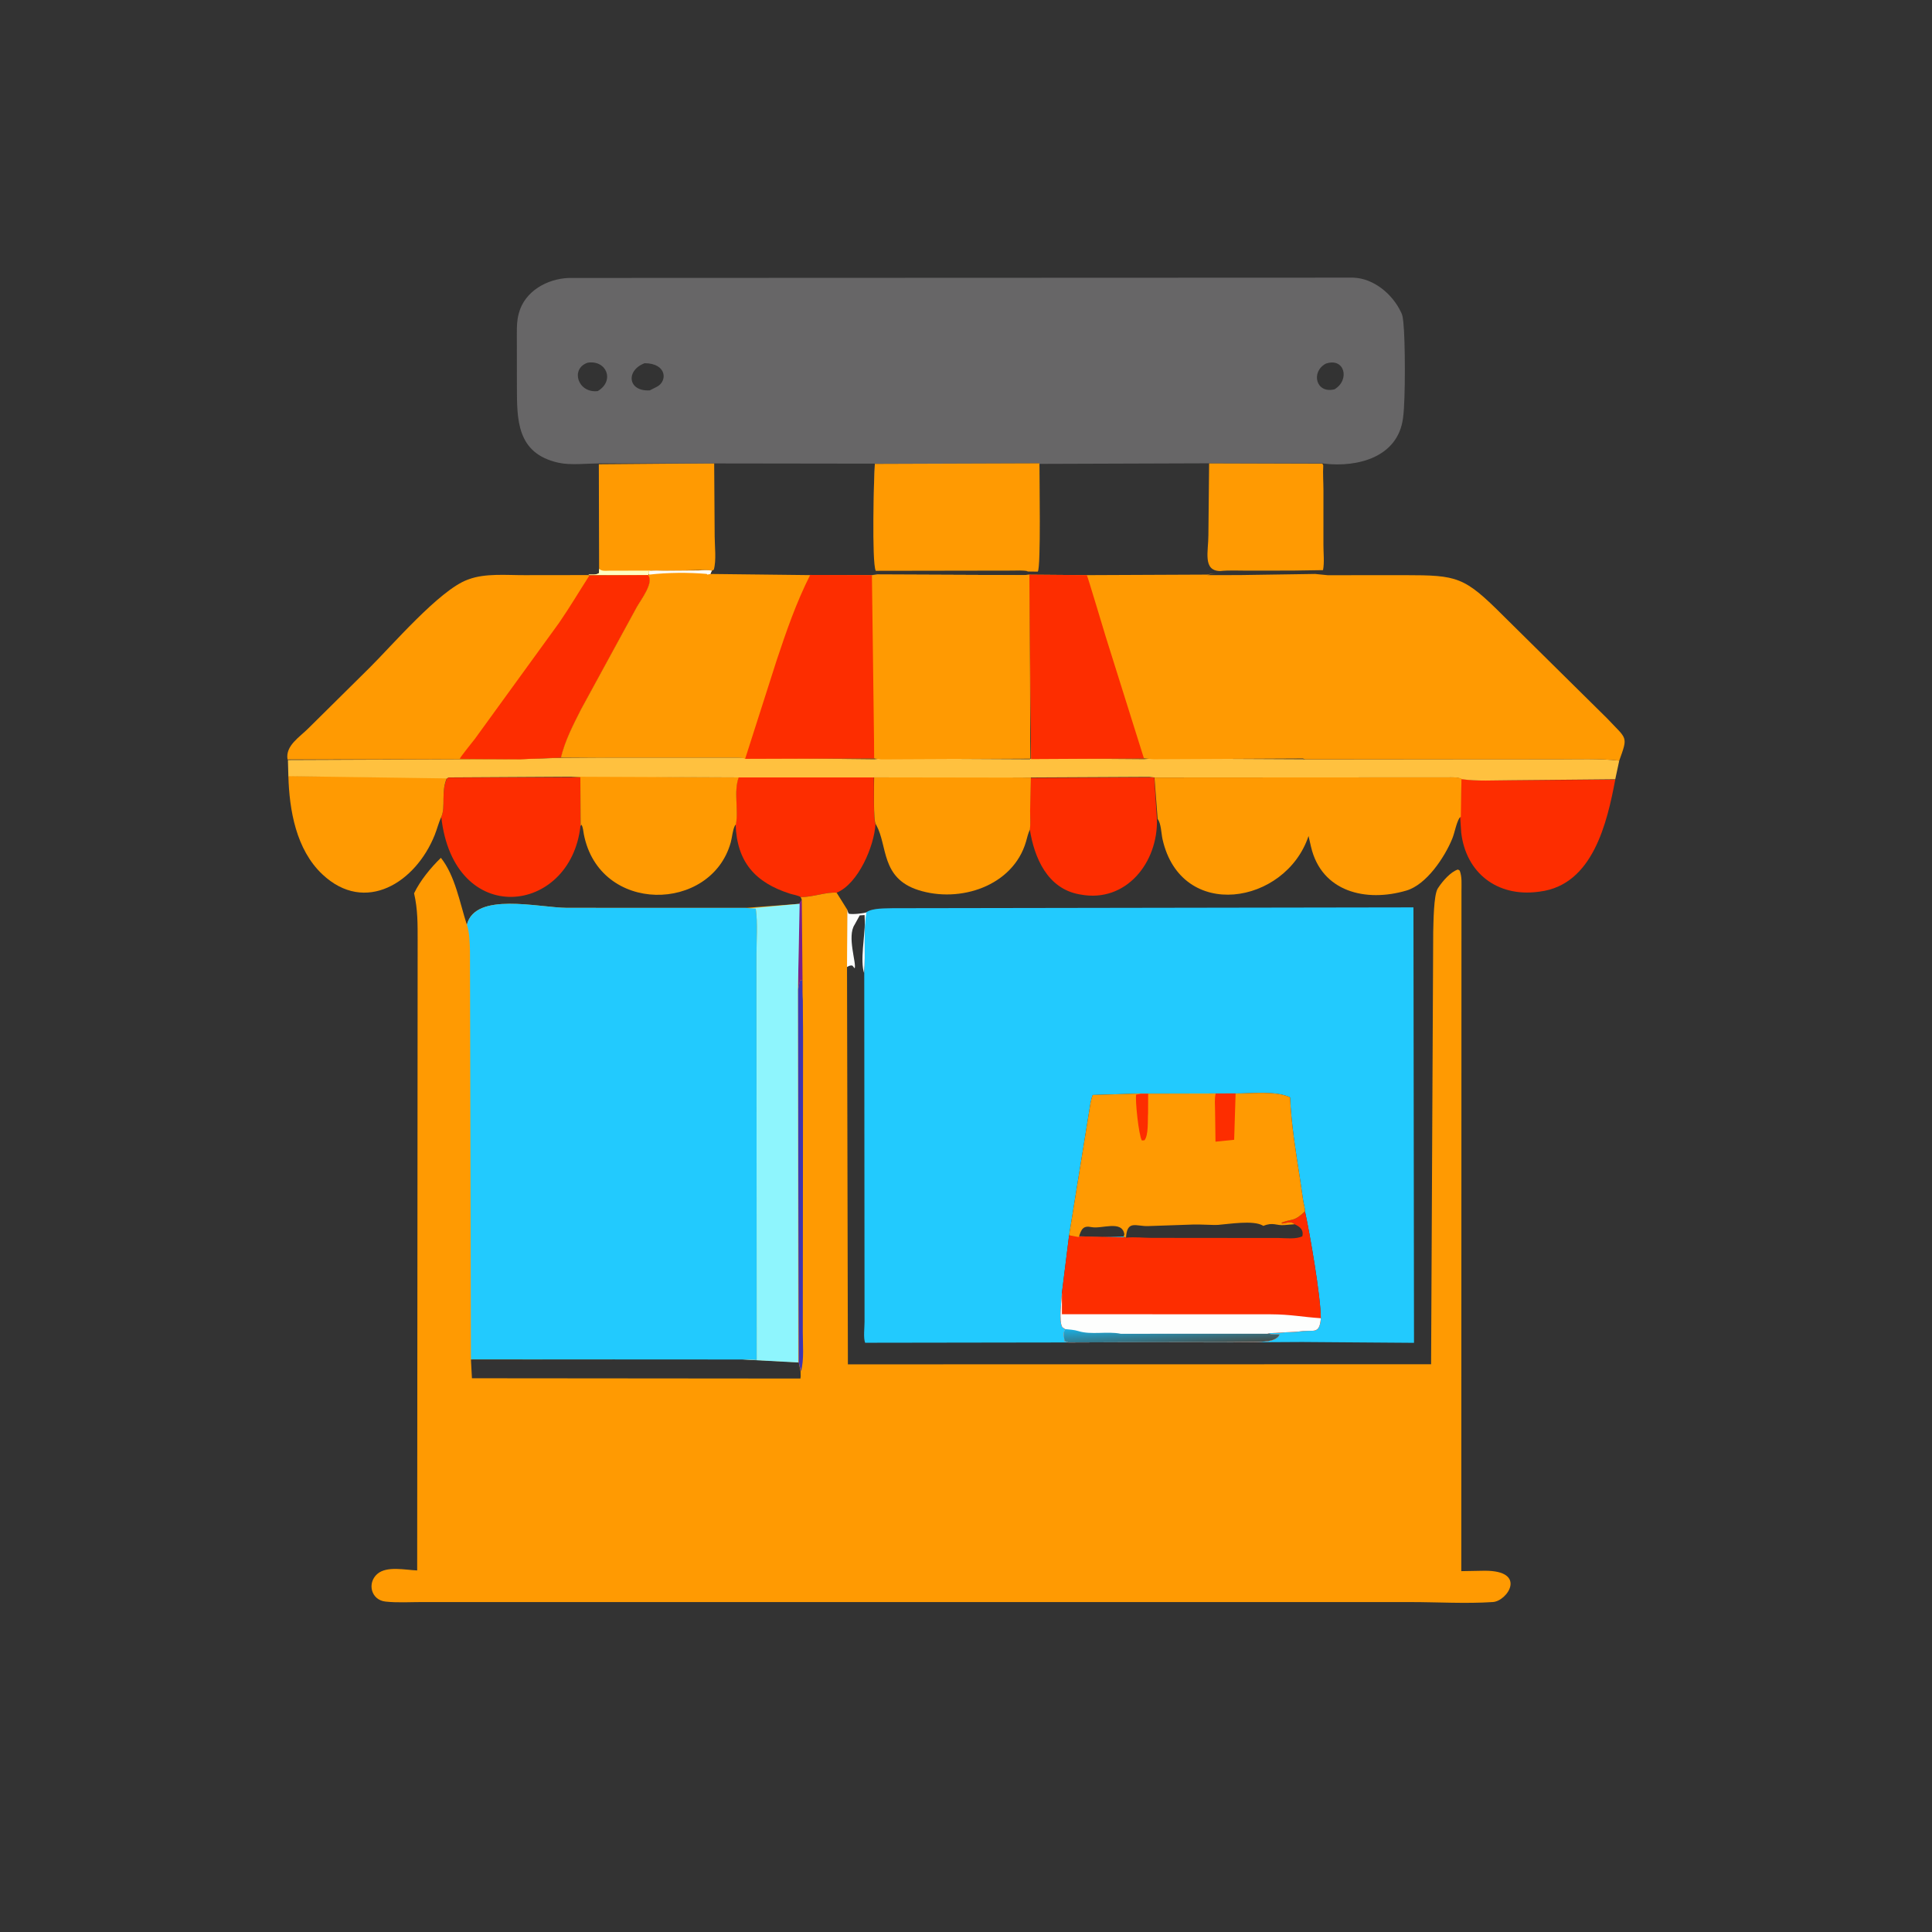 <svg version="1.1" xmlns="http://www.w3.org/2000/svg" style="display: block;" viewBox="0 0 2048 2048" width="640" height="640">
<rect x="0" y="0" width="2048" height="2048" fill="#333333" stroke="none"/>
<defs>
	<linearGradient id="Gradient1" gradientUnits="userSpaceOnUse" x1="1242.63" y1="1427.18" x2="1240.97" y2="1401.65">
		<stop class="stop0" offset="0" stop-opacity="1" stop-color="rgb(69,81,79)"/>
		<stop class="stop1" offset="1" stop-opacity="1" stop-color="rgb(26,177,229)"/>
	</linearGradient>
</defs>
<path transform="translate(0,0)" fill="rgb(253,254,253)" d="M 897.944 964.421 L 899.585 968.5 C 902.854 969.582 915.148 968.307 918.214 967.215 L 919.02 966.974 C 914.946 988.549 917.725 1010.09 916.04 1031.69 C 911.63 1018.79 916.771 991.964 916.771 977.438 L 916.5 970 L 911.346 970.346 L 905.921 980.199 C 897.606 992.726 908.126 1021.17 906 1026.49 L 903.51 1023.5 C 900.999 1023.24 899.952 1023.91 897.801 1025.14 L 897.944 964.421 z"/>
<path transform="translate(0,0)" fill="rgb(255,154,2)" d="M 1281.72 491.064 L 1401.77 491.432 L 1402.71 493.333 C 1402.17 502.147 1402.9 511.102 1402.91 519.943 L 1402.89 577.826 C 1402.88 586.037 1404.03 596.397 1402.46 604.364 L 1370.21 604.853 L 1321.49 604.911 C 1312.25 604.927 1302.52 604.352 1293.36 605.364 C 1274.7 604.935 1280.99 584.461 1280.95 567.171 L 1281.72 491.064 z"/>
<path transform="translate(0,0)" fill="rgb(255,154,2)" d="M 634.789 492.122 L 757.062 491.128 L 757.584 568.531 C 757.589 578.987 759.508 594.023 756.672 603.822 L 755.118 604.856 C 750.016 604.177 745.262 604.321 740.565 604.276 L 703.867 605.019 C 698.903 605.048 692.584 604.248 687.905 605.591 L 688.102 607.874 L 687.078 609.824 L 624.839 609.694 L 623.751 608.976 C 627.459 608.912 631.853 609.604 634.91 607.5 L 635.081 602.992 L 634.789 492.122 z"/>
<path transform="translate(0,0)" fill="rgb(255,255,193)" d="M 635.081 602.992 C 638.088 605.736 641.889 605.002 645.435 604.977 L 740.565 604.74 L 703.867 605.019 C 698.903 605.048 692.584 604.248 687.905 605.591 L 688.102 607.874 L 687.078 609.824 L 624.839 609.694 L 623.751 608.976 C 627.459 608.912 631.853 609.604 634.91 607.5 L 635.081 602.992 z"/>
<path transform="translate(0,0)" fill="rgb(253,45,0)" d="M 1218.23 823.996 L 1223.55 824.216 L 1226.4 868.161 C 1227.74 914.277 1193.69 957.226 1145.5 948.268 L 1143.86 947.981 C 1110.3 941.797 1096.43 909.321 1091.65 879.374 C 1092.58 873.001 1091.98 866.058 1091.97 859.618 L 1092.37 824.617 L 1218.23 823.996 z"/>
<path transform="translate(0,0)" fill="rgb(253,45,0)" d="M 1549.17 825.584 C 1565.94 828.363 1584.22 827.101 1601.14 827.105 L 1712.24 826.445 C 1703.6 872.099 1688.51 937.93 1632.5 945.086 L 1630.51 945.354 C 1587.11 951 1553.98 925.387 1548.94 882.543 L 1547.82 865.788 L 1549.17 825.584 z"/>
<path transform="translate(0,0)" fill="rgb(253,45,0)" d="M 604.045 823.952 L 615.206 823.966 L 615.3 875.647 C 604.812 969.986 481.037 984.766 467.757 865.971 C 472.633 855.584 467.124 838.14 473.979 825.146 L 475.391 824.298 L 604.045 823.952 z"/>
<path transform="translate(0,0)" fill="rgb(255,154,2)" d="M 305.681 822.492 L 473.979 824.37 C 467.124 838.14 472.633 855.584 467.757 865.971 C 464.959 872.14 463.349 878.753 460.844 885.043 C 440.729 935.543 387.092 969.536 341.74 926.84 C 313.902 900.633 306.688 858.893 305.681 822.492 z"/>
<path transform="translate(0,0)" fill="rgb(253,45,0)" d="M 782.772 824.053 L 926.292 824.111 C 926.624 830.701 925.586 870.584 928.043 873.691 C 926.718 896.758 909.916 936.795 886.874 946.297 C 876.265 945.315 861.065 951.144 848.819 950.959 C 846.034 949.146 840.693 948.387 837.328 947.309 C 800.493 935.516 781.072 913.658 779.792 873.828 C 783.056 858.423 777.566 838.998 782.772 824.053 z"/>
<path transform="translate(0,0)" fill="rgb(255,154,2)" d="M 926.857 823.805 L 1067.45 824.111 L 1092.79 824.238 L 1091.97 859.618 C 1091.98 866.058 1092.58 873.001 1091.75 879.374 C 1089.78 883.4 1088.86 887.873 1087.63 892.124 C 1073.9 939.371 1017.37 957.604 973.44 943.504 C 933.663 930.736 941.016 896.764 929.051 874.899 L 928.356 873.691 C 925.586 870.584 926.624 830.701 926.598 824.128 L 926.857 823.805 z"/>
<path transform="translate(0,0)" fill="rgb(255,154,2)" d="M 607.693 822.539 L 783.059 824.107 C 777.566 838.998 783.056 858.423 780.102 873.828 L 779.056 875.17 C 776.505 880.121 776.146 887.534 774.613 893.03 C 753.856 967.462 635.37 969.541 618.855 884.18 C 618.22 880.899 618.126 877.076 616.376 874.2 L 615.465 875.647 L 615.206 823.966 L 606.145 823.385 L 607.693 822.539 z"/>
<path transform="translate(0,0)" fill="rgb(255,193,63)" d="M 594.647 803.35 L 635.457 803.09 L 649.761 803.075 L 780.85 803.075 C 783.804 803.114 786.979 802.962 789.895 803.362 L 926.967 804.859 L 934.145 804.038 L 1091.68 804.859 L 1092.99 803.841 L 1212.64 804.74 L 1223.05 804.053 L 1381.11 804.859 L 1383.41 805.026 L 1546.59 804.859 L 1650.78 804.856 C 1672.58 804.866 1694.79 803.911 1716.47 806.289 L 1712.24 826.057 L 1601.14 827.105 C 1584.22 827.101 1565.94 828.363 1549.22 825.914 C 1545.34 823.557 1538.77 824.083 1534.5 824.059 L 1385.13 824.106 L 1223.55 824.131 L 1218.23 823.54 L 1092.79 824.174 L 1067.45 824.28 L 926.857 824.063 L 926.292 824.128 L 783.059 824.109 L 607.693 823.378 L 604.045 823.385 L 475.391 824.123 L 473.979 825.146 L 305.681 822.796 L 305.206 805.643 L 485.727 804.898 L 551.553 804.717 L 594.647 803.35 z"/>
<path transform="translate(0,0)" fill="rgb(255,154,2)" d="M 1385.13 824.111 L 1534.5 824.059 C 1538.77 824.083 1545.34 823.557 1549.22 825.354 L 1548.55 865.788 L 1547.1 866.959 C 1543.48 873.042 1542.17 882.39 1539.4 889.163 C 1531.31 908.891 1512.13 937.718 1490.91 944.008 C 1448.1 956.694 1400.97 945.571 1389.74 897.672 L 1387.1 886.208 C 1362.85 959.101 1252.05 977.324 1232.32 889.58 C 1231.02 883.796 1230.82 872.611 1227.14 868.161 L 1223.78 824.216 L 1385.13 824.111 z"/>
<path transform="translate(0,0)" fill="rgb(255,154,2)" d="M 304.789 805.079 C 302.4 790.293 317.611 781.472 327.232 771.705 L 391.727 707.877 C 415.009 684.923 465.629 625.638 495.433 614.605 L 497 614.039 C 514.569 607.505 537.228 609.766 555.91 609.683 L 623.751 609.598 L 624.839 610.016 L 687.078 609.66 C 693.677 617.456 678.891 636.505 674.936 643.694 L 615.942 751.938 C 607.607 768.445 598.955 784.987 594.647 803.047 L 551.553 804.838 L 485.727 804.888 L 304.789 805.079 z"/>
<path transform="translate(0,0)" fill="rgb(253,45,0)" d="M 624.839 610.016 L 687.078 609.66 C 693.677 617.456 678.891 636.505 674.936 643.694 L 615.942 751.938 C 607.607 768.445 598.955 784.987 594.647 803.047 L 551.553 804.838 L 487.422 804.356 C 487.336 803.205 501.834 785.258 503.334 783.324 L 592.657 660.22 C 604.564 642.903 613.824 627.077 624.839 610.016 z"/>
<path transform="translate(0,0)" fill="rgb(255,154,2)" d="M 740.565 604.727 C 745.262 604.321 750.016 604.177 754.672 604.856 C 754.109 606.039 753.51 607.169 753.126 608.425 L 858.838 609.635 L 924.269 609.646 L 929.541 609.007 L 1085.4 609.66 L 1091.14 609.172 L 1092.15 803.841 L 1091.68 804.072 L 934.145 804.807 L 926.967 803.943 L 789.895 804.391 C 786.979 802.962 783.804 803.114 780.85 803.057 L 649.761 803.074 L 635.457 803.145 L 594.647 803.073 C 598.955 784.987 607.607 768.445 615.942 751.938 L 674.936 643.694 C 678.891 636.505 693.677 617.456 687.078 609.824 L 688.102 609.056 L 687.905 605.591 C 692.584 604.248 698.903 605.048 703.867 605.019 L 740.565 604.727 z"/>
<path transform="translate(0,0)" fill="rgb(253,254,253)" d="M 740.565 604.727 C 745.262 604.321 750.016 604.177 754.672 604.856 C 754.109 606.039 753.51 607.169 753.126 608.425 L 749.878 609.107 L 749.202 608.379 C 729.714 606.701 707.512 606.843 688.102 609.15 L 687.905 605.591 C 692.584 604.248 698.903 605.048 703.867 605.019 L 740.565 604.727 z"/>
<path transform="translate(0,0)" fill="rgb(253,45,0)" d="M 858.838 609.453 L 924.269 609.646 L 926.754 803.943 L 789.895 804.391 L 823.197 700.235 C 833.675 668.867 843.894 639.022 858.838 609.453 z"/>
<path transform="translate(0,0)" fill="rgb(255,154,2)" d="M 929.541 609.007 L 1085.4 609.66 L 1091.14 609.172 L 1092.15 803.841 L 1091.68 804.072 L 934.145 804.807 L 926.967 803.943 L 926.625 609.566 L 929.541 609.007 z"/>
<path transform="translate(0,0)" fill="rgb(255,154,2)" d="M 1293.36 606.02 C 1302.52 604.352 1312.25 604.927 1321.49 604.911 L 1370.21 604.855 L 1363.72 607.263 C 1373.61 609.058 1384.15 606.957 1394.09 608.41 L 1407.4 609.747 L 1489.22 609.694 C 1545.17 609.752 1552.05 611.202 1593.7 652.907 L 1703.75 761.648 C 1724.76 784.107 1726.02 779.803 1716.47 806.289 C 1694.79 803.911 1672.58 804.866 1650.78 804.856 L 1546.59 804.881 L 1383.41 804.864 L 1381.11 804.067 L 1223.05 804.834 L 1212.64 803.998 L 1092.99 804.636 L 1091.18 609.172 L 1152.11 609.66 L 1279.84 609.105 C 1284.89 607.488 1288.73 609.023 1293.36 606.02 z M 1293.36 606.02 C 1288.73 609.023 1284.89 607.488 1279.84 609.638 L 1313.55 609.615 L 1394.09 608.41 C 1384.15 606.957 1373.61 609.058 1363.72 607.263 L 1370.21 604.855 L 1321.49 604.911 C 1312.25 604.927 1302.52 604.352 1293.36 606.02 z"/>
<path transform="translate(0,0)" fill="rgb(253,45,0)" d="M 1091.18 609.172 L 1152.11 609.66 C 1153.08 611.425 1169.94 667.897 1172.15 675.029 L 1212.64 803.998 L 1092.99 804.636 L 1091.18 609.172 z"/>
<path transform="translate(0,0)" fill="rgb(103,102,103)" d="M 634.926 491.213 C 621.764 491.321 604.733 493.341 592.06 490.53 C 547.325 480.604 548.034 444.58 547.942 409.369 L 547.876 353.654 C 547.884 346.47 547.897 339.997 549.751 333 L 550.055 331.824 C 556.359 308.469 580.295 295.398 603.149 294.638 L 1434.67 294.323 C 1456.26 295.117 1475.91 311.683 1484.91 330.5 L 1485.44 331.568 C 1486.8 334.359 1487.05 336.954 1487.4 340 L 1487.59 341.566 C 1489.71 359.955 1489.86 424.28 1487.4 442 L 1487.23 443.4 C 1481.78 484.632 1439.44 495.508 1404.12 491.54 L 1401.77 491.128 L 1282.44 491.106 L 1280.95 567.171 C 1280.99 584.461 1274.7 604.935 1293.36 606.02 C 1288.73 609.023 1284.89 607.488 1279.84 608.92 L 1152.11 609.66 L 1091.14 609.218 L 1085.4 609.106 L 929.541 609.354 L 924.269 609.566 L 858.838 609.576 L 753.126 608.942 C 753.51 607.169 754.109 606.039 754.672 604.856 L 756.672 603.822 C 759.508 594.023 757.589 578.987 757.584 568.531 L 757.515 491.256 L 634.926 491.213 z M 1101.77 491.742 C 1101.77 505.317 1103.56 601.218 1100.1 605.955 L 1089.69 605.826 L 1088.1 606.061 C 1086.03 606.349 1084.08 606.314 1082.01 606.263 L 1081.51 607.5 C 1082.87 608.224 1083.89 608.626 1085.4 609.106 L 1091.14 609.218 L 1152.11 609.66 L 1279.84 608.92 C 1284.89 607.488 1288.73 609.023 1293.36 606.02 C 1274.7 604.935 1280.99 584.461 1280.95 567.171 L 1282.44 491.126 L 1101.77 491.742 z M 927.393 491.744 C 926.356 505.011 923.937 596.016 928.313 605.095 L 929.541 609.354 L 1085.4 609.106 C 1083.89 608.626 1082.87 608.224 1081.51 607.5 L 1082.01 606.263 C 1084.08 606.314 1086.03 606.349 1088.1 606.061 L 1089.69 605.826 L 1100.1 605.955 C 1103.56 601.218 1101.77 505.317 1101.84 491.128 L 927.393 491.744 z M 757.515 491.256 L 757.584 568.531 C 757.589 578.987 759.508 594.023 756.672 603.822 L 754.672 604.856 C 754.109 606.039 753.51 607.169 753.126 608.942 L 858.838 609.576 L 924.269 609.566 L 929.541 609.007 L 928.313 605.095 C 923.937 596.016 926.356 505.011 928.195 491.494 L 757.515 491.256 z M 683.394 385.001 C 663.16 392.561 665.328 415.234 688.83 413.802 L 696.286 409.992 C 707.676 404.286 707.127 385.174 683.394 385.001 z M 622.893 384.5 C 604.406 390.757 612.318 417.009 633.641 414.585 C 652.036 403.569 642.868 381.24 622.893 384.5 z M 1405.35 385.5 C 1389.19 394.294 1395.05 417.666 1414.68 412.649 C 1431.26 402.837 1425.45 378.512 1405.35 385.5 z"/>
<path transform="translate(0,0)" fill="rgb(255,154,2)" d="M 927.393 491.744 L 1101.84 491.128 C 1101.77 505.317 1103.56 601.218 1100.1 605.955 L 1089.69 605.826 L 1088.1 606.061 C 1086.03 606.349 1084.08 606.314 1082.01 606.263 L 1081.51 607.5 C 1082.87 608.224 1083.89 608.626 1085.4 609.106 L 929.541 609.354 L 928.313 605.095 C 923.937 596.016 926.356 505.011 927.393 491.744 z M 928.313 605.095 L 929.541 609.354 L 1085.4 609.106 C 1083.89 608.626 1082.87 608.224 1081.51 607.5 L 1082.01 606.263 C 1084.08 606.314 1086.03 606.349 1088.1 606.061 L 1089.69 605.492 C 1084.08 604.354 1077.97 604.883 1072.24 604.868 L 928.313 605.095 z"/>
<path transform="translate(0,0)" fill="rgb(34,202,254)" d="M 918.47 966.974 C 925.014 962.375 938.955 963.041 946.313 962.737 L 1498.31 961.857 L 1498.9 1423.46 L 1380.26 1422.58 L 1301.5 1423.01 L 1186.79 1422.86 L 1132.59 1423.06 L 917.062 1423.38 C 915.069 1418.13 916.445 1407.24 916.45 1401.24 L 916.14 1031.69 C 917.725 1010.09 914.946 988.549 918.47 966.974 z M 1217.11 1159.31 L 1209.16 1159.15 L 1158.35 1160.72 C 1156.25 1165.64 1155.67 1171.43 1154.77 1176.69 L 1133.29 1309.47 L 1143.64 1311.36 L 1191.01 1310.83 L 1193.62 1311.66 C 1194.81 1292.92 1204.36 1300.11 1217.05 1299.7 L 1264.4 1298.07 C 1271.86 1297.75 1286.67 1298.79 1291 1298.45 C 1303.34 1297.47 1328.23 1293.35 1338.36 1299 L 1339.2 1299.5 C 1349.69 1295.16 1352.9 1299.47 1361.68 1298.61 L 1372.32 1297.77 L 1370.71 1296.57 C 1366.8 1294.62 1363 1296.82 1359 1297 L 1358.49 1296.05 C 1370.9 1291.46 1371.39 1295.32 1383.34 1284.08 C 1383.41 1280.73 1381.95 1276.17 1381.43 1272.77 L 1377.92 1248.76 C 1373.48 1220.35 1368.85 1191.95 1367.52 1163.21 C 1352.36 1155.94 1326.09 1159.27 1309.79 1159.12 L 1289.75 1159.12 L 1217.11 1159.31 z M 1372.32 1297.77 L 1361.68 1298.61 C 1352.9 1299.47 1349.69 1295.16 1339.2 1299.5 L 1338.36 1299 C 1328.23 1293.35 1303.34 1297.47 1291 1298.45 C 1286.67 1298.79 1271.86 1297.75 1264.4 1298.07 L 1217.05 1299.7 C 1204.36 1300.11 1194.81 1292.92 1193.62 1311.66 L 1191.01 1311.59 L 1143.64 1310.56 L 1133.29 1309.47 L 1125.68 1370.5 C 1125.49 1378.46 1122.11 1400.49 1126.17 1406.91 L 1129 1408.85 C 1126.89 1412.67 1128.02 1417.41 1128.39 1421.61 L 1132.59 1423.06 L 1186.79 1422.86 L 1301.5 1422.76 L 1329.51 1422.55 C 1337.58 1422.26 1353.07 1422.69 1356.41 1414.63 C 1352.74 1414.62 1348.69 1414.87 1345.16 1413.75 L 1343.37 1413.36 L 1376.21 1411.56 C 1391.92 1408.67 1398.65 1416.01 1400.13 1397.42 C 1400.02 1373.98 1388.44 1307.35 1383.34 1284.08 C 1371.39 1295.32 1370.9 1291.46 1358.49 1296.05 L 1359 1297 C 1363 1296.82 1366.8 1294.62 1370.71 1296.57 L 1372.32 1297.77 z"/>
<path transform="translate(0,0)" fill="rgb(253,45,0)" d="M 1372.32 1297.77 L 1370.71 1296.57 C 1366.8 1294.62 1363 1296.82 1359 1297 L 1358.49 1296.05 C 1370.9 1291.46 1371.39 1295.32 1383.34 1284.08 C 1388.44 1307.35 1400.02 1373.98 1400.13 1397.42 C 1398.65 1416.01 1391.92 1408.67 1376.21 1411.56 L 1343.37 1413.36 L 1345.16 1413.75 C 1348.69 1414.87 1352.74 1414.62 1356.41 1414.63 C 1353.07 1422.69 1337.58 1422.26 1329.51 1422.55 L 1301.5 1422.76 L 1186.79 1422.86 L 1132.59 1423.06 L 1128.39 1421.61 C 1128.02 1417.41 1126.89 1412.67 1129 1408.85 L 1126.17 1406.91 C 1122.11 1400.49 1125.49 1378.46 1125.68 1370.5 L 1133.29 1309.47 L 1143.64 1310.56 L 1191.01 1311.59 L 1193.62 1311.66 C 1194.81 1292.92 1204.36 1300.11 1217.05 1299.7 L 1264.4 1298.07 C 1271.86 1297.75 1286.67 1298.79 1291 1298.45 C 1303.34 1297.47 1328.23 1293.35 1338.36 1299 L 1339.2 1299.5 C 1349.69 1295.16 1352.9 1299.47 1361.68 1298.61 L 1372.32 1297.77 z M 1193.62 1311.98 C 1202.16 1311 1212.11 1312.19 1220.79 1312.2 L 1355.93 1312.33 C 1363.46 1312.49 1373.6 1313.78 1380.53 1310.54 C 1382.17 1303.88 1378.26 1300.42 1372.32 1297.77 L 1361.68 1298.61 C 1352.9 1299.47 1349.69 1295.16 1339.2 1299.5 L 1338.36 1299 C 1328.23 1293.35 1303.34 1297.47 1291 1298.45 C 1286.67 1298.79 1271.86 1297.75 1264.4 1298.07 L 1217.05 1299.7 C 1204.36 1300.11 1194.81 1292.92 1193.62 1311.98 z"/>
<path transform="translate(0,0)" fill="rgb(253,254,253)" d="M 1129 1408.85 L 1126.17 1406.91 C 1122.11 1400.49 1125.49 1378.46 1125.68 1370.5 L 1125.68 1393.12 L 1346.94 1393.21 C 1368.48 1393.29 1381.28 1396.17 1400.13 1397.36 C 1398.65 1416.01 1391.92 1408.67 1376.21 1411.56 L 1343.37 1413.36 L 1345.16 1413.75 C 1348.69 1414.87 1352.74 1414.62 1356.41 1414.63 C 1353.07 1422.69 1337.58 1422.26 1329.51 1422.55 L 1301.5 1422.76 L 1186.79 1422.86 L 1132.59 1423.06 L 1128.39 1421.61 C 1128.02 1417.41 1126.89 1412.67 1129 1408.85 z"/>
<path transform="translate(0,0)" fill="url(#Gradient1)" d="M 1129 1408.85 C 1133.55 1409.4 1138.63 1409.58 1143 1410.97 C 1156.68 1415.32 1173.95 1410.9 1188.01 1413.86 L 1343.37 1413.85 L 1345.16 1413.75 C 1348.69 1414.87 1352.74 1414.62 1356.41 1414.63 C 1353.07 1422.69 1337.58 1422.26 1329.51 1422.55 L 1301.5 1422.76 L 1186.79 1422.86 L 1132.59 1423.06 L 1128.39 1421.61 C 1128.02 1417.41 1126.89 1412.67 1129 1408.85 z"/>
<path transform="translate(0,0)" fill="rgb(255,154,2)" d="M 1217.11 1159.31 L 1289.75 1159.12 L 1309.79 1159.12 C 1326.09 1159.27 1352.36 1155.94 1367.52 1163.21 C 1368.85 1191.95 1373.48 1220.35 1377.92 1248.76 L 1381.43 1272.77 C 1381.95 1276.17 1383.41 1280.73 1383.34 1284.08 C 1371.39 1295.32 1370.9 1291.46 1358.49 1296.05 L 1359 1297 C 1363 1296.82 1366.8 1294.62 1370.71 1296.57 L 1372.32 1297.77 L 1361.68 1298.61 C 1352.9 1299.47 1349.69 1295.16 1339.2 1299.5 L 1338.36 1299 C 1328.23 1293.35 1303.34 1297.47 1291 1298.45 C 1286.67 1298.79 1271.86 1297.75 1264.4 1298.07 L 1217.05 1299.7 C 1204.36 1300.11 1194.81 1292.92 1193.62 1311.66 L 1191.01 1310.83 L 1143.64 1311.36 L 1133.29 1309.47 L 1154.77 1176.69 C 1155.67 1171.43 1156.25 1165.64 1158.35 1160.72 L 1209.16 1159.15 L 1217.11 1159.31 z M 1143.64 1311.36 L 1191.01 1310.83 L 1191.89 1308.48 C 1189.48 1292.95 1167.71 1303.04 1157 1300.79 C 1148.28 1298.96 1146.22 1302.83 1143.64 1311.36 z"/>
<path transform="translate(0,0)" fill="rgb(253,45,0)" d="M 1209.16 1159.36 L 1217.11 1159.31 L 1217 1180 C 1216.45 1187.24 1217.69 1203.28 1213.16 1208.75 L 1210.42 1208.96 C 1207.07 1203.35 1203.24 1166.67 1204.35 1160.37 L 1209.16 1159.36 z"/>
<path transform="translate(0,0)" fill="rgb(253,45,0)" d="M 1288.66 1159.16 L 1309.79 1159.12 L 1308.27 1208.21 L 1288.47 1210.23 L 1288.02 1177.38 C 1288.01 1171.61 1287.26 1164.74 1288.66 1159.16 z"/>
<path transform="translate(0,0)" fill="rgb(255,154,2)" d="M 897.873 1025.14 L 898.8 1446.26 L 1517.02 1446.16 L 1519.26 988.194 C 1519.59 977.732 1519.67 948.845 1524.1 941.815 L 1525 940.5 C 1529.27 934.002 1537.87 924.016 1545.5 921.736 L 1547.34 922.854 C 1549.93 929.596 1549.21 937.216 1549.22 944.335 L 1549.04 1665.48 L 1573.65 1665.04 C 1619.3 1664.84 1598.08 1697.17 1582.53 1698.22 C 1554.04 1700.14 1524.13 1698.27 1495.5 1698.26 L 448.246 1698.23 C 435.271 1698.22 421.465 1699.14 408.612 1697.73 C 393.319 1696.05 388.996 1678.11 399.892 1668.5 C 409.922 1659.65 429.928 1664.28 442.23 1664.73 L 442.724 997.033 C 442.714 979.57 442.919 964.123 438.942 946.951 C 445.39 933.423 456.656 919.754 467.363 909.328 C 482.5 928.282 487.447 957.271 494.845 980.124 C 503.99 945.175 570.544 962.076 600.857 962.362 L 790.563 962.406 L 847.662 958.059 L 849.94 953.734 L 848.819 950.959 C 861.065 951.144 876.265 945.315 886.874 946.297 L 898.196 964.421 L 897.873 1025.14 z M 499.214 1441.11 L 500.273 1461.01 L 848.5 1461.31 C 848.693 1459.72 848.897 1458.47 848.644 1453.76 L 846.679 1444.13 L 786.581 1440.9 L 499.214 1441.11 z"/>
<path transform="translate(0,0)" fill="rgb(122,31,138)" d="M 849.94 953.734 L 851.261 1101.54 L 851.033 1060.5 C 850.827 1052.79 849.829 1046.27 850.755 1039 L 848.137 1039.23 L 846.05 1049.26 L 846.795 958.059 L 849.94 953.734 z"/>
<path transform="translate(0,0)" fill="rgb(63,53,176)" d="M 845.82 1049.26 L 848.137 1039.23 L 850.755 1039 C 849.829 1046.27 850.827 1052.79 851.033 1060.5 L 851.282 1101.54 L 850.993 1411.97 C 850.966 1425.09 852.528 1441.08 849.115 1453.76 L 846.679 1444.27 L 845.82 1049.26 z"/>
<path transform="translate(0,0)" fill="rgb(142,245,253)" d="M 794.488 962.854 L 847.662 958.059 L 845.813 1049.26 L 846.165 1444.27 L 786.581 1441.13 C 791.899 1440.87 796.82 1441 802.119 1441.52 L 801.887 1012.35 C 801.87 996.553 803.342 978.877 801.157 963.314 L 794.488 962.854 z"/>
<path transform="translate(0,0)" fill="rgb(34,202,254)" d="M 494.968 980.124 C 503.99 945.175 570.544 962.076 600.857 962.362 L 790.563 962.406 L 801.157 963.314 C 803.342 978.877 801.87 996.553 801.887 1012.35 L 802.119 1441.52 C 796.82 1441 791.899 1440.87 786.581 1441.13 L 499.214 1440.97 L 498.198 1008.14 C 497.865 998.875 497.819 988.995 494.968 980.124 z"/>
</svg>